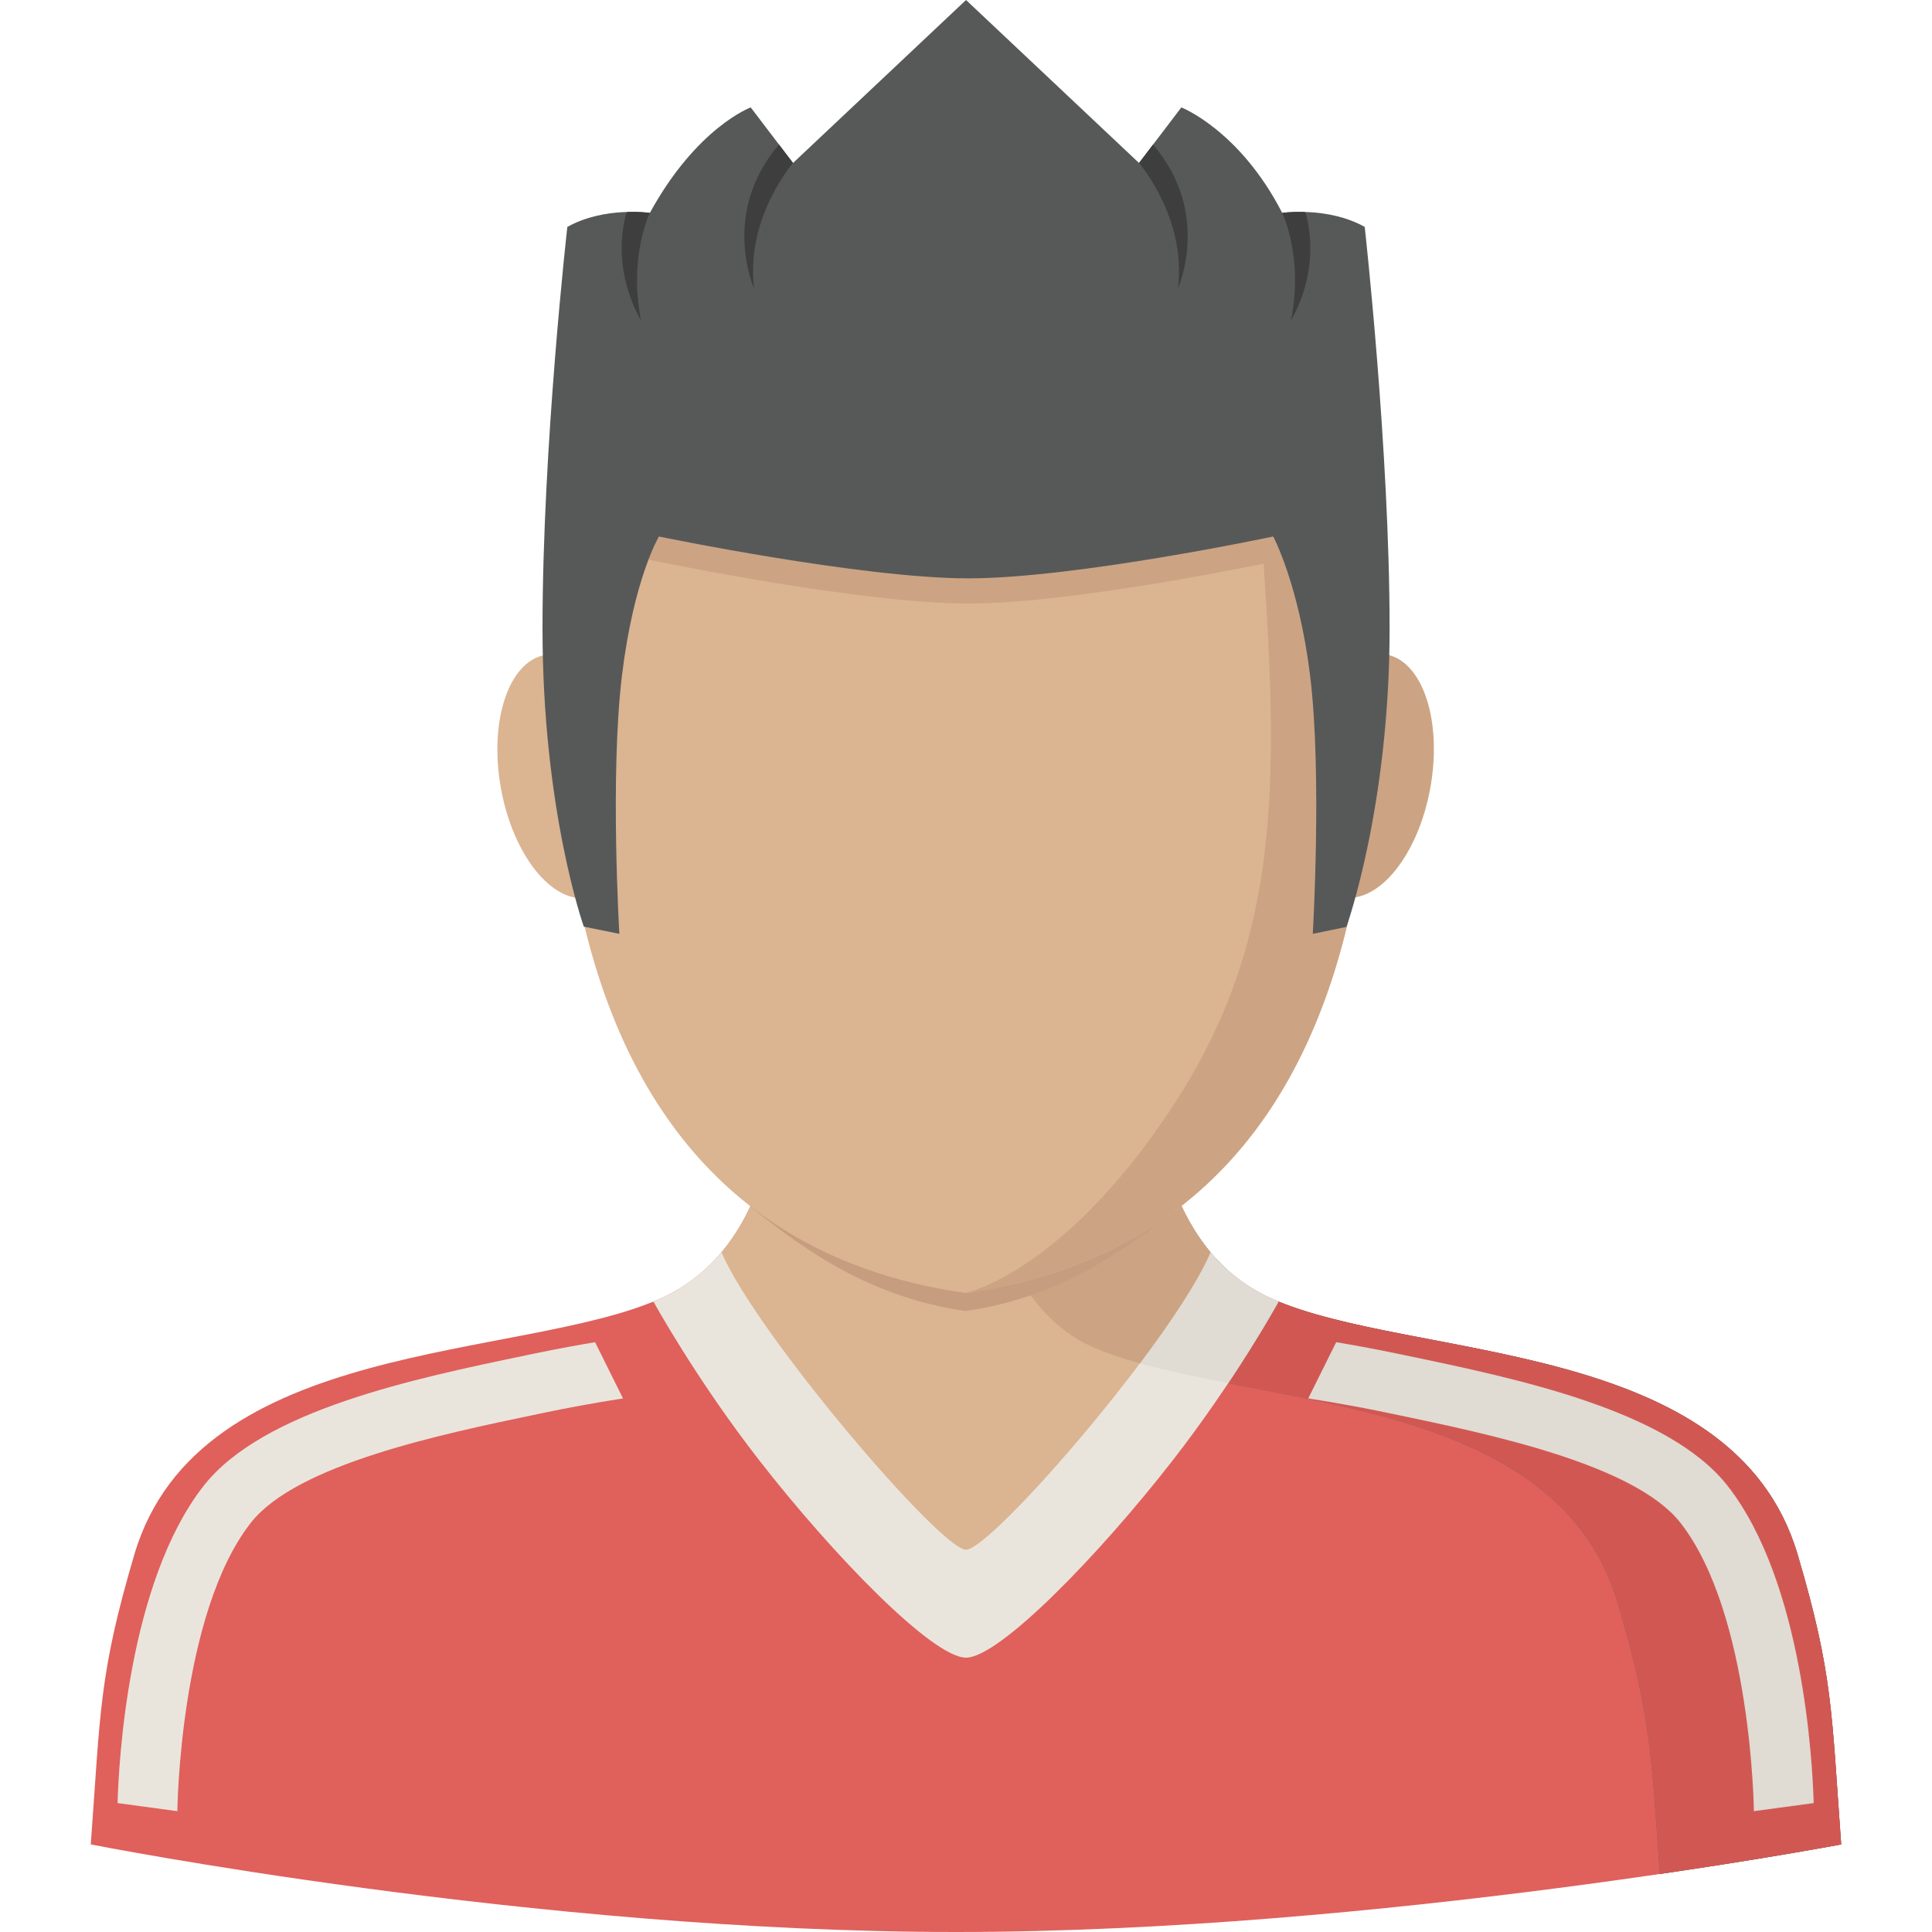 <?xml version="1.0" encoding="iso-8859-1"?>
<!-- Generator: Adobe Illustrator 19.0.0, SVG Export Plug-In . SVG Version: 6.00 Build 0)  -->
<svg version="1.1" id="Layer_1" xmlns="http://www.w3.org/2000/svg" xmlns:xlink="http://www.w3.org/1999/xlink" x="0px" y="0px"
	 viewBox="0 0 334.978 334.978" style="enable-background:new 0 0 334.978 334.978;" xml:space="preserve">
<g>
	<g>
		<path style="fill:#E0605C;" d="M311.68,269.531c-11.151-37.754-67.121-33.566-91.279-44.408
			c-24.157-10.842-20.386-47.219-23.449-53.548H138.02c-3.058,6.329,0.714,42.711-23.449,53.548
			c-24.157,10.842-80.133,6.655-91.279,44.408c-6.149,20.824-5.857,27.193-7.554,50.26c0,0,76.8,15.187,150.014,15.187
			S319.24,319.79,319.24,319.79C317.537,296.718,317.829,290.355,311.68,269.531z"/>
		<path style="fill:#606060;" d="M311.68,269.531c-11.151-37.754-67.121-33.566-91.279-44.408
			c-24.157-10.842-20.386-47.219-23.449-53.548h-31.206c0,0-0.719,51.024,23.438,61.866s80.133,6.655,91.279,44.408
			c5.857,19.83,5.868,26.552,7.324,47.073c19.234-2.816,31.442-5.126,31.442-5.126C317.537,296.718,317.829,290.355,311.68,269.531z
			"/>
		<path style="fill:#D15852;" d="M311.68,269.531c-10.955-37.102-65.205-33.696-90.003-43.858l0,0c0,0-3.254,5.947-8.723,14.141
			c26.316,5.104,59.241,10.033,67.509,38.029c5.857,19.83,5.868,26.552,7.324,47.073c19.234-2.816,31.442-5.126,31.442-5.126
			C317.537,296.718,317.829,290.355,311.68,269.531z"/>
		<path style="fill:#EAE5DC;" d="M221.683,225.668c-0.433-0.18-0.86-0.36-1.276-0.545c-24.157-10.842-20.386-47.219-23.449-53.548
			H138.02c-3.058,6.329,0.714,42.711-23.449,53.548c-0.416,0.185-0.843,0.371-1.276,0.545c0,0,7.29,13.332,18.408,27.608
			c12.804,16.44,30.003,34.134,35.786,34.134c5.778,0,22.977-17.688,35.786-34.134C214.387,239,221.683,225.668,221.683,225.668z"/>
		<path style="fill:#E0DBD3;" d="M221.683,225.668c-0.208-0.084-0.416-0.174-0.624-0.259c-0.011-0.006-0.017-0.006-0.028-0.011
			c-0.214-0.09-0.422-0.18-0.63-0.275c-4.345-1.95-7.779-4.727-10.516-8.004l0,0c-2.074,4.867-6.734,11.927-12.247,19.267
			c4.631,1.293,9.83,2.361,15.322,3.429C218.428,231.614,221.683,225.668,221.683,225.668L221.683,225.668z"/>
		<path style="fill:#DBB491;" d="M209.885,217.119c-12.5-14.951-10.421-40.356-12.927-45.549H138.02
			c-2.512,5.193-0.427,30.599-12.927,45.549c5.963,14.029,37.99,51.575,42.396,51.575
			C171.89,268.693,203.427,232.289,209.885,217.119z"/>
		<path style="fill:#CCA483;" d="M189.19,233.435c2.501,1.124,5.345,2.085,8.448,2.951c5.514-7.341,10.173-14.4,12.247-19.267l0,0
			c-10.584-12.658-10.713-32.813-12.028-41.845c-0.006-0.034-0.011-0.062-0.011-0.09c-0.022-0.157-0.045-0.309-0.067-0.455
			c-0.006-0.051-0.017-0.096-0.022-0.146c-0.022-0.135-0.045-0.264-0.067-0.388c-0.006-0.045-0.017-0.096-0.022-0.141
			c-0.028-0.141-0.051-0.275-0.079-0.41c-0.006-0.022-0.011-0.051-0.017-0.079c-0.034-0.157-0.067-0.304-0.101-0.45
			c-0.006-0.034-0.017-0.062-0.022-0.096c-0.028-0.107-0.051-0.214-0.079-0.315c-0.011-0.045-0.022-0.09-0.039-0.129
			c-0.022-0.084-0.051-0.169-0.073-0.247c-0.011-0.045-0.028-0.084-0.039-0.129c-0.028-0.079-0.056-0.157-0.084-0.23
			c-0.011-0.034-0.028-0.067-0.039-0.101c-0.039-0.101-0.084-0.202-0.129-0.292h-31.206
			C165.752,171.575,165.032,222.599,189.19,233.435z"/>
		<path style="fill:#E0DBD3;" d="M304.098,314.029c-0.006-0.337-0.422-34.241-12.725-49.984
			c-7.931-10.151-33.094-15.395-49.748-18.863l-1.371-0.287c-7.391-1.54-13.366-2.417-13.428-2.422l4.845-9.757
			c2.563,0.427,6.379,1.102,10.702,2.007l1.371,0.287c19.222,4.002,45.544,9.488,55.818,22.64
			c13.107,16.778,14.709,48.056,14.9,54.975L304.098,314.029z"/>
		<path style="fill:#EAE5DC;" d="M30.75,314.029c0.006-0.337,0.422-34.241,12.725-49.984c7.931-10.151,33.094-15.395,49.748-18.863
			l1.371-0.287c7.391-1.54,13.366-2.417,13.428-2.422l-4.845-9.757c-2.563,0.427-6.379,1.102-10.702,2.007l-1.371,0.287
			c-19.223,4.002-45.544,9.488-55.818,22.64c-13.107,16.778-14.709,48.056-14.9,54.975L30.75,314.029z"/>
		<path style="fill:#C69E7F;" d="M130.089,209.171c9.78,7.959,21.24,15.85,37.338,18.132c16.137-2.288,27.569-10.342,37.36-18.334
			c-8.144-14.973-5.626-32.83-7.83-37.4H138.02C135.805,176.144,138.273,194.192,130.089,209.171z"/>
		
			<ellipse transform="matrix(-0.177 0.984 -0.984 -0.177 410.84 -74.405)" style="fill:#CCA483;" cx="236.529" cy="134.57" rx="21.386" ry="11.629"/>
		
			<ellipse transform="matrix(-0.984 0.177 -0.177 -0.984 218.81 249.637)" style="fill:#DBB491;" cx="98.27" cy="134.578" rx="11.629" ry="21.386"/>
		<path style="fill:#DBB491;" d="M231.648,63.378l-64.221-30.16l-64.187,30.16c0,0-35.989,146.614,64.187,160.806
			C267.642,209.992,231.648,63.378,231.648,63.378z"/>
		<path style="fill:#CCA483;" d="M167.427,224.184c100.216-14.192,64.221-160.806,64.221-160.806h-15.024
			c4.114,61.242,9.808,93.774-13.815,129.24C184.092,220.722,167.427,224.184,167.427,224.184z"/>
		<path style="fill:#CCA483;" d="M109.49,95.848c2.743,1.31,4.749,1.546,4.749,1.546s35.045,7.256,53.643,7.256
			s52.867-7.256,52.867-7.256s2.007-0.304,4.749-1.681V71.781H109.49V95.848z"/>
		<path style="fill:#575959;" d="M236.622,39.344c-6.385-3.58-14.31-2.434-14.31-2.434c-7.363-14.344-17.486-18.289-17.486-18.289
			l-7.335,9.639L167.494,0l-29.997,28.26l-7.335-9.639c0,0-9.37,3.462-17.486,18.289c0,0-7.925-1.147-14.31,2.434
			c0,0-4.305,37.984-4.305,69.6s7.161,51.721,7.161,51.721l6.166,1.248c0,0-1.647-27.4,0.444-44.734
			c2.035-16.862,6.413-24.157,6.413-24.157s35.045,7.256,53.643,7.256s52.868-7.256,52.868-7.256s4.48,8.358,6.413,24.281
			c2.063,17.002,0.444,44.611,0.444,44.611l5.834-1.203c0,0,7.487-20.824,7.487-51.771S236.622,39.344,236.622,39.344z"/>
		<path style="fill:#3F3E3E;" d="M108.809,36.748c-0.135,0.096-0.214,0.163-0.214,0.163c-2.788,10.348,2.546,18.604,2.546,18.604
			c-2.181-11.022,1.534-18.604,1.534-18.604S111.108,36.686,108.809,36.748z"/>
		<path style="fill:#3F3E3E;" d="M137.497,28.26c0,0-8.307,9.566-6.733,21.802c0,0-5.935-13.051,4.3-25L137.497,28.26z"/>
		<path style="fill:#3F3E3E;" d="M226.174,36.748c0.135,0.096,0.214,0.163,0.214,0.163c2.788,10.348-2.546,18.604-2.546,18.604
			c2.181-11.022-1.534-18.604-1.534-18.604S223.875,36.686,226.174,36.748z"/>
		<path style="fill:#3F3E3E;" d="M197.486,28.26c0,0,8.307,9.566,6.734,21.802c0,0,5.935-13.051-4.3-25L197.486,28.26z"/>
	</g>
</g>
<g>
</g>
<g>
</g>
<g>
</g>
<g>
</g>
<g>
</g>
<g>
</g>
<g>
</g>
<g>
</g>
<g>
</g>
<g>
</g>
<g>
</g>
<g>
</g>
<g>
</g>
<g>
</g>
<g>
</g>
</svg>

